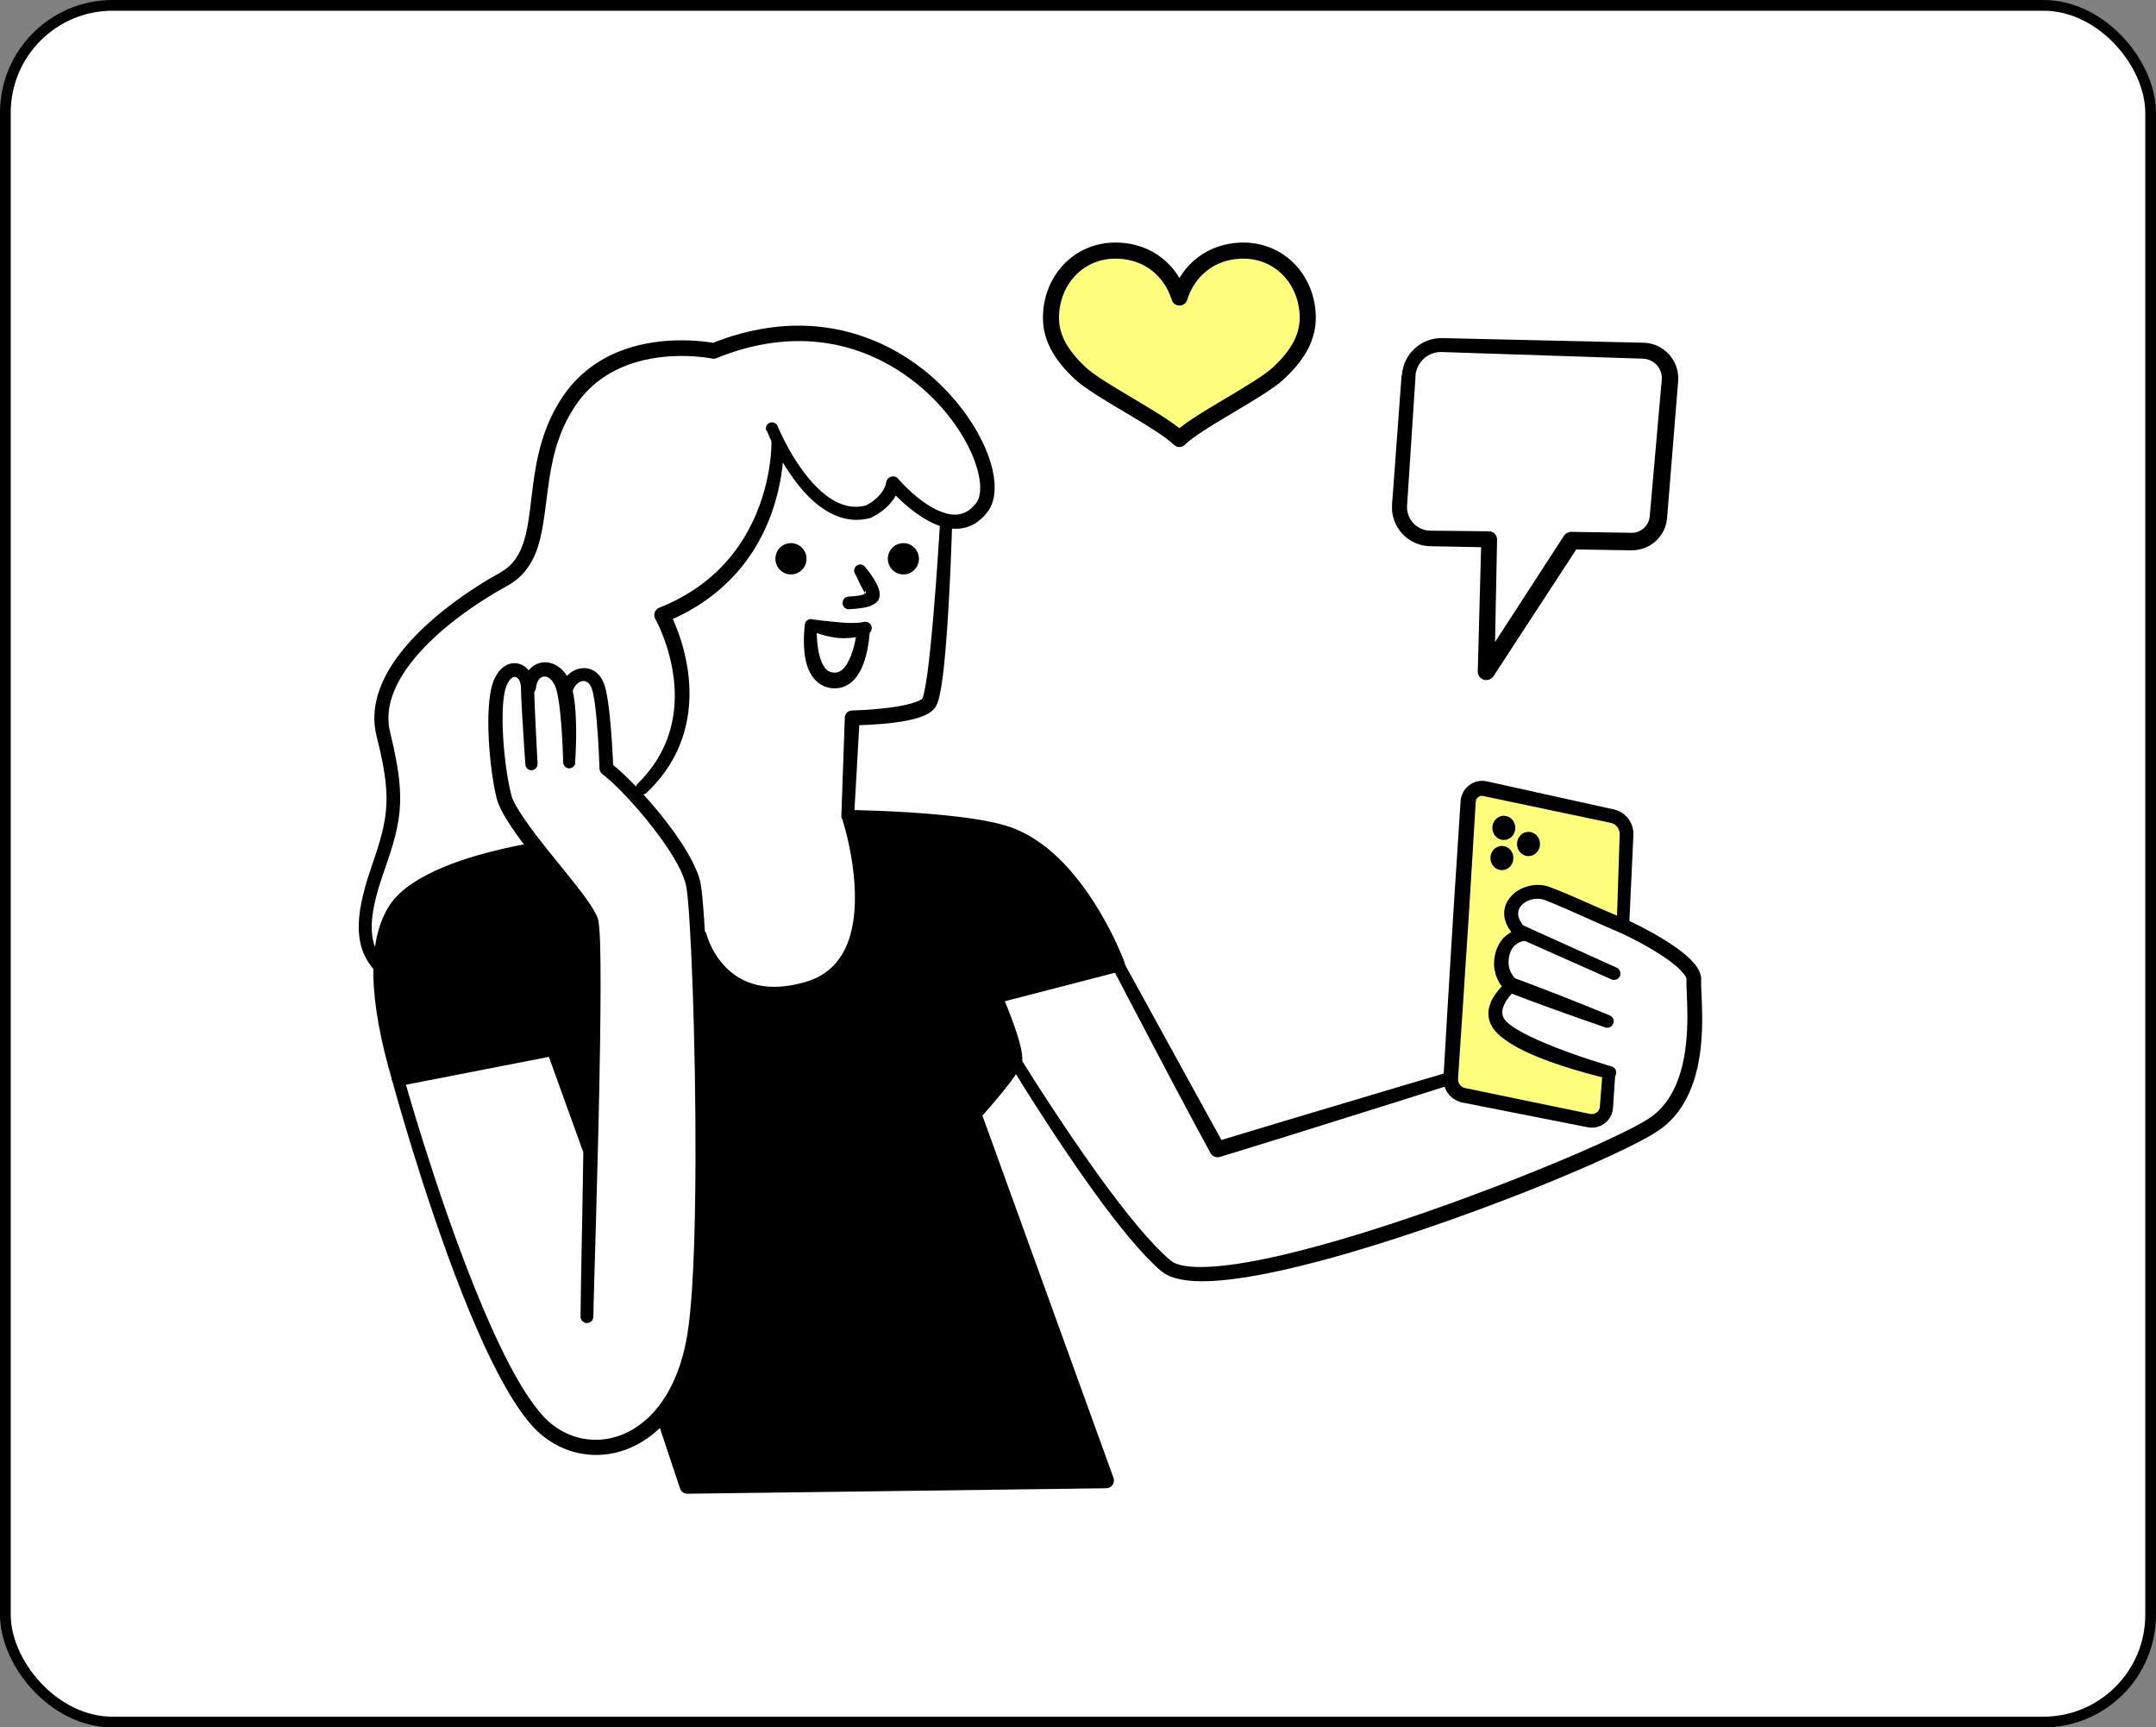 <?xml version="1.0" encoding="UTF-8"?>
<svg id="_レイヤー_2" data-name="レイヤー 2" xmlns="http://www.w3.org/2000/svg" viewBox="0 0 201 161">
  <rect x="0" y="0" width="201" height="161" fill="#808080" stroke="none"/>
  <defs>
    <style>
      .cls-1, .cls-2, .cls-3 {
        fill-rule: evenodd;
      }

      .cls-1, .cls-4 {
        fill: #fff;
      }

      .cls-4 {
        stroke-miterlimit: 10;
      }

      .cls-4, .cls-5 {
        stroke: #000;
      }

      .cls-6, .cls-3 {
        fill: #ff0;
      }

      .cls-7, .cls-3 {
        opacity: .5;
      }

      .cls-5 {
        fill: none;
        stroke-linecap: round;
        stroke-linejoin: round;
        stroke-width: 1.5px;
      }
    </style>
  </defs>
  <g id="_レイヤー_2-2" data-name="レイヤー 2">
    <rect class="cls-4" x=".5" y=".5" width="200" height="160" rx="10" ry="10"/>
    <g>
      <g class="cls-7">
        <path class="cls-6" d="M115.67,23.36c-2.8.1-4.92,1.84-5.71,4.37-.8-2.54-2.92-4.28-5.72-4.37-3.68-.13-6.26,2.8-6.26,6.26,0,2.16,1.29,3.82,2.76,5.19,1.73,1.61,7.58,4.47,9.21,6.1,1.63-1.63,7.48-4.49,9.21-6.1,1.47-1.37,2.76-3.03,2.76-5.19,0-3.46-2.58-6.39-6.26-6.26Z"/>
      </g>
      <path class="cls-5" d="M115.67,23.36c-2.8.1-4.92,1.84-5.71,4.37-.8-2.54-2.92-4.28-5.72-4.37-3.68-.13-6.26,2.8-6.26,6.26,0,2.16,1.29,3.82,2.76,5.19,1.73,1.61,7.58,4.47,9.21,6.1,1.63-1.63,7.48-4.49,9.21-6.1,1.47-1.37,2.76-3.03,2.76-5.19,0-3.46-2.58-6.39-6.26-6.26Z"/>
      <g>
        <path class="cls-1" d="M88.51,48.66s3.87.54,3.51-3.76c-.36-4.3-6.35-15.1-19.5-13.69l-5.66,1.48s-10.88-1.6-14.11,4.55c-3.23,6.15-2.18,11.62-3.11,13.6,0,0-1.41,2.62-4.41,4.39-3.01,1.77-7.48,4.73-8.65,8.15-1.17,3.42-1.02,4.55-.38,7.12.64,2.57.94,4.6.12,7.21-.83,2.6-3.96,6.79-1.22,11.89,0,0,2.53,14.25,3.93,18.4,1.4,4.15,8.55,23.08,12.2,25.43,3.65,2.35,8.28,1.79,11.46-2.64,3.19-4.43,3.26-38.72,2.96-39.64-.3-.92,5.18,3.65,11.26.34,4.71-2.56,3.89-8.79,2.36-15.42l.14-9.24s6.06.51,7.08-1.16c1.01-1.67,2.02-17.01,2.02-17.01Z"/>
        <path class="cls-1" d="M92.99,92.99l1.94,6.33s10.52,17.9,14.6,18.84c0,0,3.61,2.05,15.73-1.85,12.12-3.9,29.01-10.62,30.56-12.62,1.54-2,2.86-8.83,1.81-13.26,0,0-4.83-3.95-11.55-6.47,0,0-4.82-2.3-5.04.84,0,0-.11,1.53.63,2.21,0,0-3.31,2.37-.95,4.97,0,0-1.84.76-1.01,2.86.83,2.1,10.06,5.11,10.06,5.11l-.12,3.9s-.43,1.12-1.49.72c-1.07-.4-11.85-2.39-11.85-2.39l-1.18-1.53-21.2,6.14-10.3-17.14-10.65,3.34Z"/>
        <path class="cls-3" d="M137.99,73.29s-1.07.39-1.21,2.33c-.14,1.93-1.38,25.55-1.38,25.55,0,0,.22.61,1.89,1.08,1.67.47,10.91,2.32,10.91,2.32,0,0,1.15.38,1.5-1.05.34-1.44.28-3.4.28-3.4,0,0-9.49-3.05-10.01-4.55-.53-1.49-.46-2.58.78-3.55,0,0-1.31-1.74-.65-2.92.66-1.18,1.67-1.93,1.67-1.93,0,0-1.4-1.88-.45-2.9.95-1.02,2.06-1.22,2.93-1,.87.23,6.93,2.85,6.93,2.85l.51-8.42s-.49-1.49-1.74-1.72c-1.25-.23-11.95-2.7-11.95-2.7Z"/>
        <path class="cls-2" d="M71.48,40.13s1.66,4.19,4.37,6.59c1.48,1.31,3.27,2.09,5.25,1.57.03,0,.06-.02.08-.03,0,0,.92-.39,1.7-1.21.23-.25.45-.53.63-.86.92.92,2.62,2.42,4.37,2.91,1.48.42,2.99.19,4.21-1.42.65-.86.82-2.25.44-3.91-.79-3.44-3.94-8.14-8.88-10.96-4.43-2.53-10.29-3.57-17.17-.86-.88-.15-4.17-.6-7.58.4-2.31.68-4.67,2.03-6.4,4.56-1.92,2.83-2.49,5.82-2.84,8.55-.27,2.09-.4,4.01-1.02,5.55-.39.98-.99,1.8-2.01,2.36-2.87,1.59-6.8,4.28-9.28,7.46-1.88,2.4-2.92,5.09-2.24,7.79.68,2.68.97,4.53.92,6.19-.06,1.94-.58,3.62-1.43,6.08-.85,2.47-1.22,4.35-1.15,5.87.08,1.58.62,2.79,1.62,3.85.23.24.6.25.84.03.24-.23.25-.6.03-.84-.8-.85-1.23-1.83-1.28-3.09-.06-1.4.31-3.13,1.11-5.4.91-2.6,1.46-4.38,1.53-6.45.06-1.75-.22-3.71-.92-6.56-.58-2.32.41-4.59,2.02-6.64,2.38-3.02,6.15-5.56,8.89-7.06,1.33-.73,2.13-1.78,2.65-3.06.66-1.63.83-3.68,1.13-5.89.33-2.53.84-5.3,2.62-7.91,1.51-2.21,3.58-3.38,5.6-3.98,3.61-1.07,7.08-.34,7.08-.34.14.03.29.02.43-.04,6.46-2.63,11.97-1.71,16.13.65,3.86,2.18,6.56,5.58,7.76,8.49.42,1.02.66,1.97.69,2.79.02.64-.08,1.18-.37,1.57-.81,1.08-1.82,1.24-2.81.97-2.29-.63-4.47-3.23-4.47-3.23-.16-.19-.4-.26-.64-.2-.23.06-.41.25-.46.49-.1.54-.38.97-.69,1.3-.5.54-1.09.84-1.24.91-1.55.39-2.93-.27-4.1-1.29-2.54-2.22-4.1-6.11-4.1-6.11-.12-.29-.45-.43-.74-.32-.29.12-.43.45-.32.74Z"/>
        <path class="cls-2" d="M71.92,41.19s.14,4.85-2.85,9.39c-1.54,2.34-3.92,4.6-7.61,6.06-.2.08-.35.24-.42.44-.07.2-.05.42.05.6,0,0,2.09,3.67,1.79,8.03-.17,2.4-1.06,5-3.43,7.33-.24.23-.24.61-.02.84.23.24.61.24.84.02,2.69-2.54,3.73-5.42,3.96-8.08.31-3.58-.88-6.75-1.5-8.13,3.6-1.62,5.96-3.95,7.5-6.37,3.14-4.94,2.83-10.19,2.83-10.19-.01-.31-.28-.56-.59-.54-.31.01-.56.28-.54.59Z"/>
        <path class="cls-2" d="M49.98,79.08s-10.44,1.58-13.08,5.59c-2.12,3.22-1.73,8.82.35,15.82l14.39-2.82,3.33,9.3s-.21-19.06-.63-20.85c-.43-1.79-4.36-7.02-4.36-7.02Z"/>
        <path class="cls-2" d="M50.46,78.74c-.13-.17-.35-.25-.57-.22,0,0-4.61.67-8.53,2.29-2.12.88-4.03,2.05-5,3.5-1.1,1.65-1.6,3.9-1.55,6.62.05,2.78.67,6.08,1.75,9.76.11.35.46.57.83.5l13.78-2.69,3.14,8.7c.12.33.45.52.8.46.34-.06.59-.36.59-.71,0,0-.12-8.44-.33-14.62-.11-3.17-.25-5.76-.4-6.37-.14-.56-.58-1.45-1.17-2.41-1.33-2.19-3.33-4.83-3.33-4.83v.02ZM49.7,79.71c.46.62,1.62,2.24,2.6,3.79.68,1.09,1.28,2.13,1.43,2.75.14.59.23,3.07.31,6.12.09,3.35.15,7.38.18,10.35,0,0-1.89-5.3-1.89-5.3-.12-.34-.48-.54-.83-.47l-13.75,2.71c-.95-3.28-1.51-6.23-1.58-8.75-.07-2.41.31-4.41,1.27-5.88.84-1.28,2.54-2.28,4.39-3.07,3.13-1.33,6.72-2.05,7.86-2.25h0Z"/>
        <path class="cls-2" d="M79.05,76.12s4.52,13.51-3.71,15.97c-8.23,2.46-10.08-4.85-10.08-4.85,0,0,2.27,29.91.46,36.15-1.82,6.24-3.75,8.75-3.75,8.75l2.12,6.36,39.03-.51-12.32-34.16s3.53-3.89,3.82-4.95c.29-1.06-1.85-6-1.85-6l11.47-2.94s-3.56-9.78-10.1-12.18c-4.1-1.51-15.08-1.64-15.08-1.64Z"/>
        <path class="cls-2" d="M79.05,75.55c-.19,0-.37.08-.49.23-.11.15-.14.34-.08.52h.03s1.96,5.88.86,10.47c-.51,2.14-1.72,3.99-4.21,4.73-2.5.74-4.36.54-5.74-.1-2.79-1.29-3.55-4.32-3.55-4.32-.08-.32-.39-.53-.72-.47-.33.05-.56.35-.53.68,0,0,1.07,14.4,1.11,25.29.02,4.71-.14,8.75-.69,10.62-.65,2.24-1.32,3.99-1.91,5.3-.99,2.24-1.74,3.21-1.74,3.21-.15.19-.19.44-.11.66l2.12,6.36c.1.3.38.5.7.49l39.03-.51c.24,0,.46-.12.59-.31.13-.19.17-.44.09-.66l-12.22-33.76c.53-.6,1.72-1.95,2.58-3.1.58-.76,1-1.45,1.1-1.83.11-.4-.02-1.25-.31-2.23-.36-1.21-.93-2.65-1.28-3.5,0,0,10.71-2.77,10.71-2.77.18-.05.33-.16.41-.33.09-.16.1-.35.04-.53,0,0-1.75-4.79-5.06-8.56-1.5-1.72-3.33-3.21-5.44-3.99-1.45-.53-3.74-.9-6.12-1.14-4.43-.46-9.17-.51-9.17-.51v.03ZM79.82,76.73c1.51.04,4.98.16,8.27.52,2.26.24,4.44.59,5.82,1.1,1.91.71,3.55,2.09,4.91,3.65,2.4,2.76,3.94,6.1,4.52,7.5l-10.76,2.74c-.19.05-.35.18-.44.35-.09.18-.09.38-.01.56,0,0,.79,1.83,1.34,3.49.2.59.36,1.17.44,1.61.03.2.07.36.04.46-.1.36-.65,1.07-1.25,1.84-1.09,1.36-2.42,2.82-2.42,2.82-.17.19-.22.46-.14.7l11.93,33.21-37.48.5-1.85-5.52c.32-.48.94-1.5,1.68-3.18.6-1.37,1.29-3.17,1.96-5.49.56-1.94.75-6.14.71-11.02-.06-7.82-.65-17.45-.98-22.29.65.85,1.55,1.69,2.78,2.26,1.59.73,3.74,1,6.62.14,2.96-.89,4.41-3.08,5.01-5.63.9-3.83-.19-8.49-.7-10.32h0Z"/>
        <path class="cls-2" d="M36.54,100.63s2.85,10.55,6.52,19.85c2.05,5.21,4.38,10.02,6.58,12.44,2.66,2.91,6.8,3.56,10.26,1.43,2.46-1.51,4.59-4.44,5.51-9.03.65-3.25.9-9.98.9-17.2,0-11.16-.57-23.48-.99-25.75-.25-1.37-1.32-3.24-2.68-5.09-1.8-2.46-4.1-4.88-5.48-5.98-.03-.83-.15-3.23-.38-5.16-.12-1.03-.28-1.93-.47-2.42-.44-1.16-1.35-1.57-2.21-1.42-.76.13-1.52.72-1.85,1.75-.1.31.07.65.38.75.31.1.65-.07.75-.38.17-.53.53-.87.91-.94.36-.06.69.18.87.67.21.56.35,1.69.46,2.89.2,2.18.27,4.6.27,4.6,0,.19.1.37.25.49,1.27.95,3.61,3.43,5.42,5.93,1.21,1.66,2.19,3.33,2.42,4.56.41,2.24.89,14.45.86,25.5-.02,7.1-.24,13.73-.88,16.92-.81,4.09-2.64,6.75-4.83,8.1-2.85,1.77-6.27,1.25-8.48-1.14-2.14-2.32-4.38-6.97-6.4-11.98-3.71-9.21-6.62-19.67-6.62-19.67-.08-.3-.4-.48-.7-.4-.3.08-.48.4-.4.7Z"/>
        <path class="cls-2" d="M53.62,71.04s.18-2.41.04-4.61c-.03-.55-.09-1.08-.17-1.56-.12-.68-.29-1.26-.5-1.65-.63-1.17-1.65-1.61-2.49-1.47-.85.15-1.66.87-1.72,2.27-.03.33.22.61.55.64.33.03.61-.22.64-.55.07-.62.34-1,.73-1.05.38-.05.76.27,1.02.81.15.3.24.74.33,1.25.08.44.14.93.19,1.44.22,2.12.26,4.46.26,4.46,0,.31.24.58.55.59.31,0,.58-.24.59-.55Z"/>
        <path class="cls-2" d="M50.12,71.17s-.13-2.23-.22-4.26c-.05-1.17-.1-2.28-.09-2.81,0-1.28-.74-2.11-1.54-2.26-.73-.15-1.67.22-2.24,1.58-.39.92-.54,2.62-.5,4.48.05,2.31.37,4.89.77,6.5.18.71.69,1.66,1.41,2.72,1.33,1.98,3.37,4.39,4.87,6.32.87,1.12,1.56,2.05,1.75,2.61.08.24.11.94.15,1.99.07,2.02.07,5.2.04,8.83-.08,10.33-.41,24.32-.4,25.84,0,.33.27.6.6.6.33,0,.6-.27.6-.6,0-1.52.49-15.5.63-25.82.05-3.66.06-6.86,0-8.89-.04-1.27-.12-2.12-.22-2.41-.22-.64-.98-1.75-1.99-3.04-1.49-1.9-3.52-4.27-4.85-6.21-.61-.89-1.08-1.67-1.23-2.27-.39-1.53-.72-3.99-.79-6.19-.05-1.64.02-3.14.35-3.96.14-.35.31-.6.5-.74.1-.07.21-.11.31-.09.34.06.53.49.54,1.03,0,.44.04,1.24.09,2.16.12,2.17.32,4.98.32,4.98.02.31.29.55.6.53.31-.02.55-.29.53-.6Z"/>
        <path class="cls-2" d="M87.62,48.98s-.39,6.7-.9,11.57c-.17,1.59-.34,2.98-.54,3.87-.07.32-.11.56-.19.67-.11.15-.35.25-.65.35-.45.16-1.01.29-1.59.39-1.99.34-4.31.39-4.31.39-.37,0-.67.29-.68.66l-.32,9.1c-.01.33.24.61.57.62.33.02.61-.24.62-.57l.48-8.44c1.02-.03,3.07-.13,4.65-.47.65-.14,1.23-.32,1.66-.55.35-.18.61-.4.77-.63.14-.2.31-.61.43-1.22.2-.93.38-2.38.52-4.04.43-4.91.62-11.66.62-11.66.01-.31-.23-.58-.54-.59-.31-.01-.58.23-.59.54Z"/>
        <ellipse cx="73.74" cy="52.08" rx="1.45" ry="1.46"/>
        <path class="cls-2" d="M84.22,50.62c.8,0,1.45.66,1.45,1.46s-.65,1.46-1.45,1.46-1.45-.66-1.45-1.46.65-1.46,1.45-1.46Z"/>
        <path class="cls-2" d="M80.59,55.24c-.04.06-.08.12-.08.16-.46.18-1.43.2-1.43.2-.33.04-.56.33-.53.66.04.33.33.56.66.52,0,0,.97-.04,1.67-.22.46-.12.8-.35.96-.55.16-.22.26-.66.07-1.18-.12-.32-.33-.72-.57-1.07-.33-.5-.67-.9-.67-.9-.18-.26-.53-.33-.79-.15-.26.18-.33.53-.15.79,0,0,.25.5.5,1.04.1.21.3.5.37.7ZM80.61,55.35c.11-.07.16-.15.09-.25-.02-.03-.05.04-.06.06-.01.02-.04.05-.06.08.02.04.03.08.03.11-.03.02-.07.04-.11.05,0,.02.01.03.04.03.05,0,.07-.04.07-.08Z"/>
        <path class="cls-2" d="M75.8,58.87s.48.21,1.21.39c.37.09.79.18,1.25.21.25.02.51.02.77,0,.63-.03,1.26-.15,1.82-.36.31-.1.49-.43.4-.74-.1-.31-.43-.49-.74-.4-.4.09-.83.09-1.26.09-.42,0-.84-.05-1.23-.08-1.05-.09-1.88-.2-1.88-.2-.3-.09-.62.08-.71.38-.09.3.08.62.38.71Z"/>
        <path class="cls-2" d="M75.04,58.2s-.32,2.2.21,3.85c.35,1.08,1.05,1.9,2.19,2.08,1.24.16,2.13-.48,2.71-1.51.67-1.18.89-2.89.94-3.85.03-.33-.22-.62-.55-.64-.33-.03-.62.22-.64.55-.09.81-.35,2.25-.96,3.23-.3.49-.7.86-1.3.77-.58-.07-.87-.55-1.08-1.08-.53-1.38-.4-3.27-.4-3.27.03-.31-.19-.59-.5-.63-.31-.03-.59.19-.63.5Z"/>
        <path class="cls-2" d="M103.41,89.63s2.92,5.6,5.63,10.73c1.53,2.89,3,5.62,3.82,7.12.17.3.53.45.86.35,0,0,2.86-.87,6.49-2,6.37-1.98,15.12-4.75,15.12-4.75.31-.1.49-.43.4-.74s-.43-.49-.74-.4c0,0-8.8,2.6-15.19,4.52-2.67.8-4.92,1.49-5.93,1.79l-9.44-17.16c-.15-.28-.49-.38-.77-.23-.28.15-.38.49-.23.77Z"/>
        <path class="cls-2" d="M94.09,99.09s3.83,6.37,7.9,11.99c2.2,3.05,4.48,5.87,6.26,7.38.64.55,1.71.87,3.14.94,2.74.14,6.91-.61,11.61-1.86,6.19-1.64,13.32-4.13,19.28-6.48,5.99-2.37,10.81-4.62,12.4-5.73,1.81-1.26,2.84-3.14,3.4-5.15,1.01-3.63.45-7.68.52-8.8.02-.36-.09-.77-.35-1.18-.31-.48-.83-1.01-1.5-1.52-1.71-1.33-4.33-2.65-5.69-3.21-1.41-.58-3.09-1.34-4.59-1.99-.73-.31-1.42-.6-2.02-.82-1.23-.45-2.76-.04-3.57.87-.79.87-1.03,2.2.27,3.65.06.07.13.12.21.16l8.87,3.94c.3.13.65,0,.79-.3.13-.3,0-.65-.3-.79l-8.71-3.94c-.62-.75-.59-1.41-.18-1.86.5-.55,1.43-.79,2.17-.51.58.22,1.25.5,1.96.81,1.51.66,3.19,1.44,4.6,2.03,1.1.46,3.09,1.46,4.66,2.53.74.51,1.38,1.03,1.75,1.52.15.19.27.36.26.52-.08,1.08.47,5.01-.52,8.51-.48,1.69-1.33,3.29-2.85,4.35-1.63,1.13-6.76,3.45-13.02,5.9-4.26,1.66-9.03,3.38-13.6,4.8-5.81,1.8-11.28,3.13-14.87,3.23-1.5.04-2.65-.1-3.26-.62-1.73-1.45-3.95-4.17-6.1-7.1-4.08-5.55-7.94-11.84-7.94-11.84-.16-.27-.51-.35-.78-.19-.27.16-.35.51-.19.78Z"/>
        <path class="cls-2" d="M142.13,86.56s-1.01-.02-1.84.75c-.39.36-.74.9-.92,1.71-.15.71-.08,1.31.07,1.8.31,1.04,1.02,1.58,1.02,1.58.06.04.12.08.19.1,0,0,1.67.65,3.58,1.34,2.5.91,5.4,1.91,5.4,1.91.31.12.65-.04.77-.35.12-.31-.04-.65-.35-.77,0,0-2.84-1.17-5.32-2.13-1.6-.62-3.05-1.16-3.46-1.31-.12-.11-.37-.38-.51-.8-.11-.3-.16-.68-.09-1.13.08-.5.26-.84.48-1.07.44-.46.99-.5.99-.5.31,0,.56-.26.56-.58,0-.31-.26-.57-.58-.56Z"/>
        <path class="cls-2" d="M140.3,91.66s-1.18,1-1.47,2.22c-.15.64-.08,1.33.4,2,.39.54,1.09,1.09,1.98,1.6.63.36,1.36.71,2.12,1.02,3.04,1.24,6.61,2.04,6.61,2.04.32.08.64-.11.72-.43.08-.32-.11-.64-.43-.72,0,0-3.41-.98-6.34-2.23-.86-.37-1.68-.75-2.35-1.15-.53-.31-.97-.62-1.23-.95-.31-.39-.3-.82-.17-1.19.26-.76.89-1.35.89-1.35.24-.21.26-.57.05-.8-.21-.24-.57-.26-.8-.05Z"/>
        <path class="cls-2" d="M151.89,86.15l.39-8.33c.02-.57-.16-1.1-.48-1.52-.33-.43-.8-.74-1.35-.86l-11.85-2.62c-.28-.06-.57-.06-.85,0-.28.06-.54.18-.78.36-.23.17-.42.4-.56.65-.13.25-.22.53-.24.82h0c-.14,2.07-.4,6.04-.67,10.32-.38,6.05-.77,12.72-.93,15.49-.03.55.14,1.07.45,1.48.32.41.78.71,1.32.82l11.67,2.3c.28.06.57.05.84-.01.27-.06.54-.18.76-.36.23-.17.41-.39.54-.64.13-.25.21-.52.23-.81l.21-3.17c.02-.33-.22-.61-.55-.64-.33-.02-.61.22-.64.55l-.25,3.16c0,.11-.04.21-.09.31-.05.09-.12.17-.21.24-.09.07-.19.11-.29.13-.1.02-.21.02-.32,0l-11.65-2.41c-.2-.04-.38-.16-.49-.31-.12-.15-.18-.35-.17-.56.18-2.77.64-9.43,1.02-15.48.27-4.28.5-8.25.63-10.33,0-.08.03-.16.06-.24.04-.07.09-.14.16-.19.07-.05.14-.09.22-.11.08-.02.16-.02.25,0l11.88,2.5c.26.05.47.19.62.38.15.19.24.44.23.7l-.27,8.33c-.01.31.23.58.55.59.31.01.58-.23.59-.55Z"/>
        <ellipse cx="140.2" cy="77.16" rx="1.07" ry="1.13"/>
        <ellipse cx="140.02" cy="79.97" rx="1.07" ry="1.13"/>
        <path class="cls-2" d="M142.5,77.53c.59,0,1.07.5,1.07,1.13s-.48,1.13-1.07,1.13-1.07-.5-1.07-1.13.48-1.13,1.07-1.13Z"/>
      </g>
      <g>
        <path class="cls-1" d="M131.33,34.98c.11-1.63,1.49-2.87,3.12-2.83,4.76.13,14.11.39,18.74.52.71.02,1.38.33,1.85.86.47.53.71,1.23.65,1.94-.29,3.48-.8,9.45-1.07,12.72-.11,1.3-1.21,2.29-2.51,2.27-2.33-.04-5.6-.09-5.6-.09l-7.95,12.22.28-12.33s-3.03-.05-5.49-.08c-.8-.01-1.56-.35-2.1-.94-.54-.59-.82-1.38-.76-2.18.23-3.38.61-8.77.84-12.08Z"/>
        <path class="cls-2" d="M130.67,34.94l-.89,12.08c-.04.5.03.99.19,1.45.16.46.41.89.75,1.26.34.37.74.66,1.19.86.45.2.94.31,1.44.32l4.73.09-.31,11.58c0,.35.22.67.56.77.34.1.71-.03.9-.32l7.72-11.82,5.14.08c.87.01,1.67-.31,2.26-.85.6-.54,1-1.3,1.07-2.17l1.03-12.72c.04-.46-.02-.91-.16-1.34-.14-.43-.37-.82-.68-1.17-.31-.34-.68-.61-1.09-.8-.41-.19-.85-.29-1.31-.3l-18.74-.43c-.99-.02-1.9.34-2.58.97-.68.62-1.12,1.49-1.19,2.48h-.03ZM131.96,35.03c.05-.64.35-1.21.79-1.61.44-.4,1.03-.63,1.67-.61l18.74.62c.25,0,.49.07.72.17.22.1.42.25.59.44.17.19.29.4.37.64.08.23.11.48.08.73l-1.12,12.72c-.04.44-.25.82-.55,1.1-.31.27-.71.44-1.15.43l-5.6-.09c-.28,0-.55.14-.7.37l-6.42,9.9.19-9.55c0-.2-.07-.39-.21-.54-.14-.14-.33-.23-.53-.23l-5.49-.06c-.3,0-.59-.07-.86-.19-.27-.12-.52-.29-.72-.51-.2-.22-.36-.48-.46-.76-.1-.28-.14-.58-.12-.88l.79-12.08h-.03Z"/>
      </g>
    </g>
  </g>
</svg>